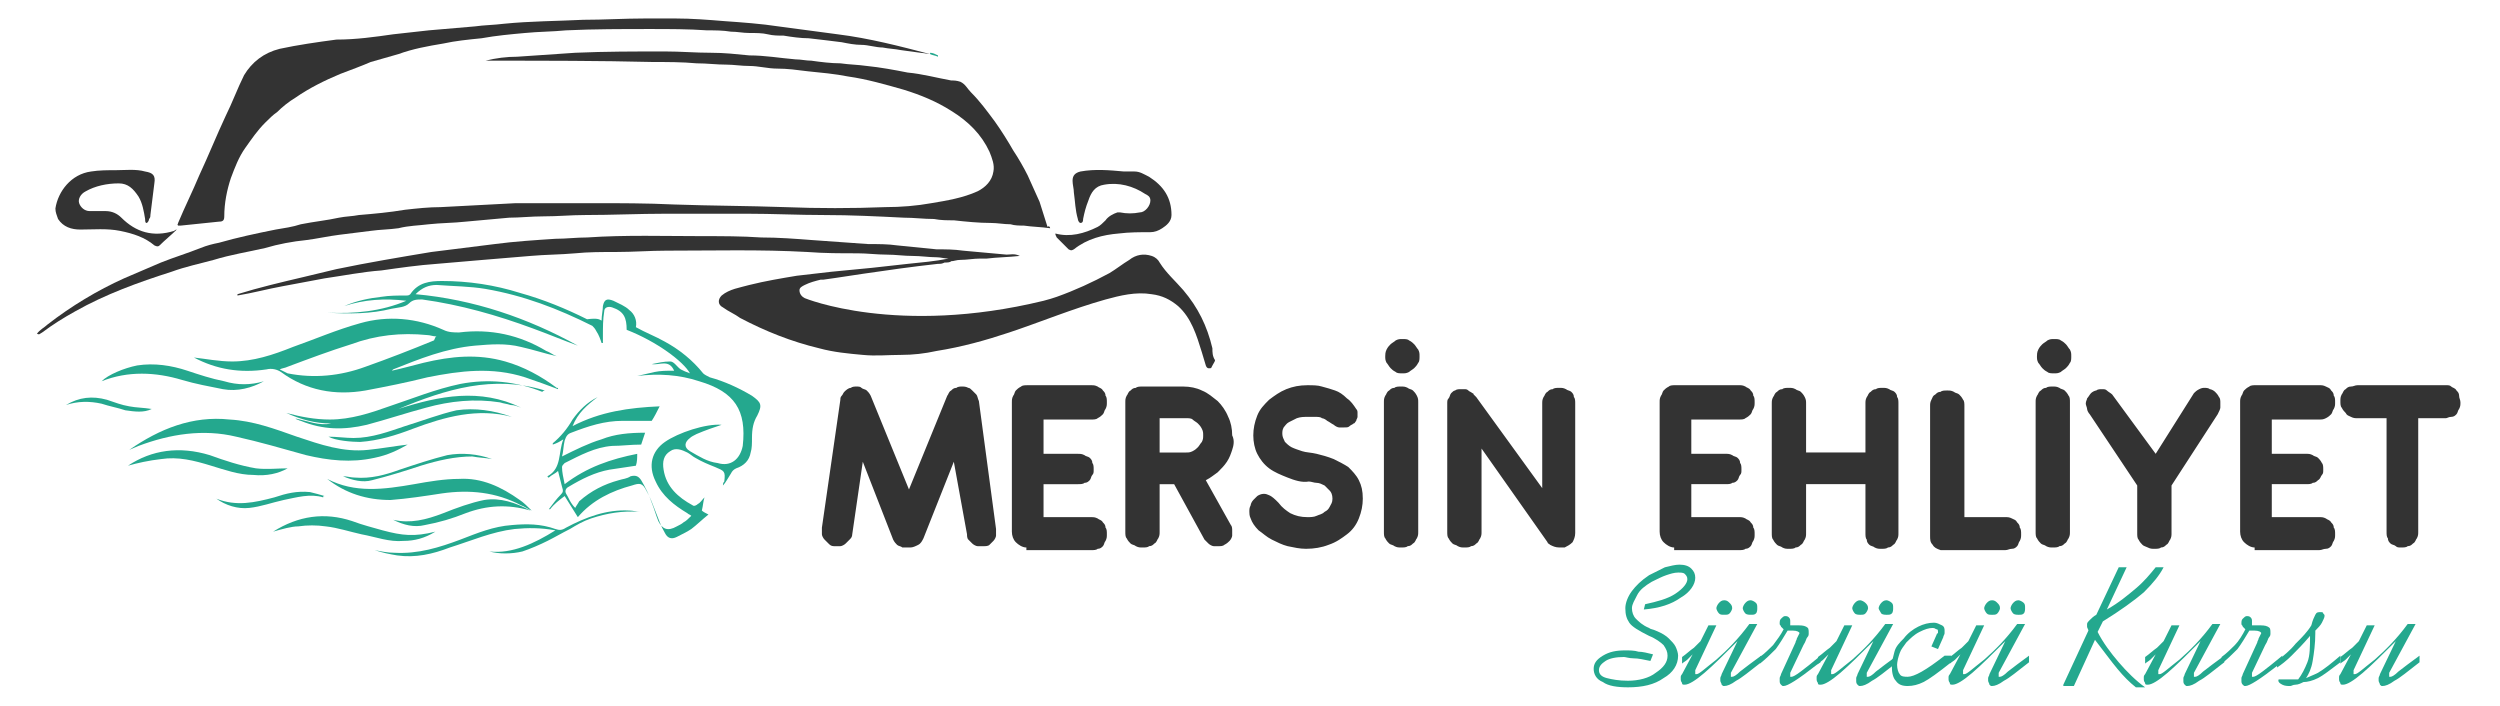 <svg version="1.1" id="katman_1" xmlns="http://www.w3.org/2000/svg" x="0" y="0" viewBox="0 0 189.5 53.5" xml:space="preserve"><style>.st0{fill:#333}.st1{fill:#24a88e}</style><path class="st0" d="M79.6 17.3c-.7-.1-1.3-.1-2-.2-.3 0-.7 0-1-.1-.5 0-1-.1-1.5-.1-.9 0-1.9-.1-2.8-.2-.5 0-1 0-1.5-.1-.8 0-1.5-.1-2.3-.1-2-.1-4-.2-6-.2s-3.9-.1-5.9-.1h-6.1c-2.1 0-4.1.1-6.2.1-1 0-2 .1-3.1.1-.9 0-1.8.1-2.6.1l-3.3.3c-.9.1-1.9.1-2.8.2-.8.1-1.5.1-2.3.3-.7.1-1.4.1-2.1.2l-2.4.3c-.8.1-1.7.3-2.5.4-1 .1-2.1.3-3.1.6-1.3.3-2.6.5-3.9.9-1.1.3-2.1.5-3.2.9-2.5.8-5 1.7-7.3 3-.9.5-1.7 1-2.5 1.6-.2.1-.2.2-.4.1.2-.3.6-.5.8-.7 1.8-1.4 3.8-2.6 5.8-3.5.9-.4 1.9-.8 2.8-1.2 1-.4 2-.7 3-1.1.5-.2.9-.3 1.4-.4 1.4-.4 2.8-.7 4.3-1 .6-.1 1.3-.2 1.9-.4 1-.2 2-.3 2.9-.5.5-.1 1-.1 1.5-.2 1.2-.1 2.3-.2 3.5-.4.9-.1 1.8-.2 2.7-.2l5.7-.3H45c2 0 4 0 6.1.1 2.8.1 5.6.1 8.4.2 2.5.1 5.1.1 7.6 0 1.2 0 2.4-.1 3.5-.3 1.2-.2 2.4-.4 3.5-.9.6-.3 1.1-.8 1.2-1.5.1-.5-.1-1-.3-1.5-.6-1.3-1.6-2.3-2.9-3.1-1.1-.7-2.3-1.2-3.6-1.6-1.4-.4-2.8-.8-4.2-1-1-.2-2.1-.3-3.1-.4-.8-.1-1.5-.2-2.3-.2-.7 0-1.4-.2-2.1-.2-.6 0-1.2-.1-1.7-.1-.8 0-1.5-.1-2.3-.1-1.1-.1-2.2-.1-3.3-.1-4.1-.1-8.2-.1-12.3-.1h-.4q1.2-.3 2.4-.3c1.5-.1 3-.2 4.4-.3 2.3-.1 4.5-.1 6.8-.1 1.2 0 2.3.1 3.5.1 1 0 1.9.1 2.9.2 1.2 0 2.3.2 3.5.3.4 0 .8.1 1.2.1.7.1 1.5.2 2.2.2.7.1 1.3.1 2 .2 1 .1 2.1.3 3.1.5 1.1.1 2.2.4 3.3.6.2 0 .4 0 .7.1.4.2.5.5.8.8.7.7 1.2 1.4 1.8 2.2.5.7 1 1.5 1.4 2.2.4.6.8 1.3 1.1 1.9.3.7.6 1.3.9 2 .2.6.4 1.3.6 1.9.1-.1.2 0 .2.1"/><path class="st0" d="M70.5 4.1c-.7-.1-1.5-.2-2.2-.3-.5-.1-.9-.1-1.4-.2-.5 0-1.1-.2-1.6-.2s-1-.1-1.5-.2c-.8-.1-1.6-.2-2.5-.3-.6 0-1.3-.1-1.9-.2-.4 0-.8 0-1.2-.1s-.9-.1-1.4-.1-.9-.1-1.4-.1c-.6-.1-1.2-.1-1.8-.1-1.4-.1-2.9-.1-4.3-.1-2.1 0-4.3 0-6.4.1-1 .1-2.1.1-3.1.2-1.1.1-2.2.2-3.3.4-1 .1-2 .2-2.9.4-1.2.2-2.3.4-3.4.8l-2.1.6c-.7.3-1.5.6-2.3.9-1.2.5-2.4 1.1-3.4 1.8-.5.3-1 .7-1.4 1.1-.3.2-.6.5-.9.8-.6.6-1 1.2-1.5 1.9s-.8 1.5-1.1 2.3c-.3.9-.5 1.9-.5 2.9 0 .3-.1.4-.4.4-1 .1-1.9.2-2.9.3h-.2c-.1-.1 0-.1 0-.2.5-1.2 1.1-2.4 1.6-3.6.7-1.5 1.3-3 2-4.5.5-1 .9-2.1 1.4-3.1.6-1 1.5-1.7 2.7-2 1.4-.3 2.8-.5 4.3-.7 1.5 0 2.9-.2 4.3-.4l2.7-.3c1.2-.1 2.3-.2 3.5-.3.7-.1 1.4-.1 2.2-.2 2-.2 4-.2 6-.3 1.6 0 3.1-.1 4.7-.1h2.3c1.2 0 2.5.1 3.7.2 1.4.1 2.8.2 4.1.4l4.5.6c2.4.3 4.7.9 7 1.5M13.4 17.4c-.4.4-.9.8-1.3 1.2-.1.1-.2.1-.4 0-.7-.6-1.6-.9-2.6-1.1s-2-.1-3-.1c-.7 0-1.3-.2-1.7-.8-.1-.3-.2-.5-.2-.8.2-1.3 1.2-2.6 2.7-2.8.6-.1 1.3-.1 1.9-.1.7 0 1.5-.1 2.2.1.6.1.8.3.7.9l-.3 2.4c0 .1 0 .2-.1.3 0 .1-.1.3-.2.3s-.1-.2-.1-.3c-.1-.6-.2-1.2-.5-1.7-.4-.6-.8-1-1.5-1-.9 0-1.8.2-2.5.6-.4.2-.6.6-.5.9s.4.6.8.6H8c.5 0 .9.2 1.2.5 1.1 1.1 2.4 1.5 4 1 .1-.1.2-.1.2-.1m66.6.3c1.1.3 2.2 0 3.2-.5.2-.1.4-.3.6-.5.2-.3.6-.5.9-.6h.2q.75.15 1.5 0c.4 0 .8-.5.8-.9 0-.3-.2-.4-.4-.5-.9-.6-2-.9-3.1-.7-.7.1-1 .6-1.2 1.2-.2.5-.3.9-.4 1.4 0 .1 0 .3-.2.3-.1 0-.2-.2-.2-.3-.2-.7-.2-1.3-.3-2 0-.3-.1-.6-.1-.9 0-.4.2-.6.6-.7 1.1-.2 2.2-.1 3.3 0h.8c.4 0 .7.2 1.1.4 1.1.7 1.7 1.6 1.7 2.9 0 .5-.4.8-.7 1q-.45.3-.9.3c-.8 0-1.6 0-2.4.1-1.2.1-2.4.4-3.4 1.2-.2.1-.2.1-.4 0l-.9-.9c-.1-.2-.1-.2-.1-.3"/><path class="st1" d="M70.5 4.1V4c.2 0 .4.1.6.2v.1c-.2-.1-.4-.1-.6-.2M45.6 24.3c0-.4.1-.8.1-1.1.1-.5.3-.6.8-.4.4.2.9.4 1.2.7.4.3.6.8.5 1.3.7.4 1.5.7 2.2 1.1 1.1.6 2.1 1.4 2.9 2.4.1.1.3.2.5.3 1.1.3 2.2.8 3.2 1.4.7.5.8.7.4 1.5-.3.5-.4 1-.4 1.7 0 .4 0 .8-.1 1.1-.1.6-.5 1-1.1 1.2-.2.1-.3.2-.4.4-.2.3-.4.7-.6.9 0-.1 0-.2.1-.3.1-.8 0-.8-.7-1.1-.5-.2-1-.4-1.5-.7-.2-.1-.4-.3-.6-.4-.4-.2-.9-.4-1.3-.1-.5.3-.6.8-.5 1.4.2 1.3 1.1 2.1 2.2 2.7.1.1.3 0 .4-.1.2-.1.3-.3.5-.5-.1.3-.1.6-.2 1 .1.1.3.2.5.3-.5.4-.9.8-1.3 1.1-.3.2-.7.4-1.1.6q-.6.3-.9-.3c-.3-.5-.5-1.1-.7-1.6s-.4-1.1-.7-1.6c-.3-.6-.5-.6-1.1-.4-1.5.4-3 1.1-4.1 2.4-.3-.5-.7-1.1-1-1.6-.4.3-.8.6-1.1 1h-.1c.3-.4.6-.8.9-1.1.2-.2.2-.3.1-.6l-.3-1.2c-.2.2-.5.3-.7.5 0 0-.1 0-.1-.1 1.1-.6.8-1.8 1.2-2.8-.3.2-.5.3-.8.4v-.1q.9-.75 1.5-1.8c.5-.7 1.1-1.3 1.9-1.7-.8.6-1.5 1.2-1.9 2.2 2.1-1.1 4.3-1.4 6.6-1.5-.2.4-.4.8-.6 1.1h-2.2c-1.4 0-2.6.4-3.9.9-.3.1-.4.3-.5.6-.1.4-.1.9-.2 1.2 1-.5 2-1 3-1.3 1-.4 2.1-.5 3.3-.5l-.3.9c-.8 0-1.5.1-2.2.1-1.3.1-2.4.7-3.6 1.3-.1.1-.2.2-.2.3 0 .4.1.8.2 1.3 1.7-1.3 3.5-1.9 5.5-2.3 0 .3 0 .6-.1.9-.7.1-1.3.2-2 .3-1.1.2-2.1.7-3.1 1.3-.2.1-.3.3-.2.5.2.3.3.7.7 1.1.1-.2.2-.3.3-.5.9-.8 1.9-1.3 3-1.6.3-.1.6-.1.9-.3.4-.1.6 0 .8.3.3.5.6 1.1.8 1.7.2.5.3.9.5 1.4.3.6.7.8 1.4.4.2-.1.4-.2.5-.3.2-.1.4-.3.6-.5-.1-.1-.2-.1-.3-.2-1-.6-1.9-1.3-2.4-2.4-.6-1.2-.3-2.3.7-3s3.1-1.4 4.3-1.3c-.6.2-1.2.4-1.9.7-.2.1-.4.2-.5.3-.4.3-.5.7 0 1 .7.4 1.3.8 2.1.9 1 .3 1.7-.3 1.9-1.3.3-2.7-.6-4.1-3.3-4.9-1.5-.5-3.1-.6-4.7-.4.4-.1.9-.2 1.3-.3.5-.1.9-.1 1.5-.1-.4-.9-1.1-.4-1.7-.5.5-.1.9-.2 1.4-.2.3 0 .5.4.8.6.2.1.4.2.7.3-.5-.9-2.5-2.4-4.8-3.3 0-.9-.2-1.4-1.1-1.7-.3-.1-.6 0-.6.3-.1.6-.1 1.2-.1 1.9v.5h-.1c-.1-.3-.2-.6-.4-.9-.1-.2-.2-.3-.3-.4-2.6-1.3-5.2-2.3-8.1-2.8-1.2-.2-2.4-.2-3.7-.3-.6 0-1.1.2-1.6.7 4.4.4 8.5 1.8 12.3 3.9-1.1-.4-2.3-.9-3.4-1.3-2.7-1-5.5-1.8-8.4-2.2-.4 0-.7 0-1 .3s-.8.3-1.3.4c-1.6.4-3.2.4-4.9.3 2.1.1 4.1-.1 6-.9-1.6-.2-3.2-.1-4.7.4.9-.4 1.9-.6 2.8-.7.6-.1 1.3-.1 1.9-.1.1 0 .2 0 .3-.1.6-.9 1.5-1 2.4-1 2 0 4 .3 5.9.9 1.8.5 3.5 1.2 5.1 2 .8-.1.9 0 1.1.1"/><path class="st1" d="M29.7 28.1c.9-.2 1.6-.4 2.4-.6 2.1-.5 4.1-.7 6.2-.1 1.4.4 2.7 1.1 3.9 2 .1 0 .1 0 .1.1-.8-.3-1.6-.6-2.5-.9-2.5-.8-4.9-.5-7.4 0-1.6.4-3.1.7-4.7 1-2.3.4-4.5 0-6.4-1.4-.3-.2-.7-.3-1.1-.2-2 .3-3.8 0-5.5-.9.9.1 1.9.3 2.9.3 1.6 0 3.1-.5 4.6-1.1 1.7-.6 3.3-1.3 5.1-1.8 2.1-.6 4.3-.4 6.3.5.4.2.8.2 1.2.2 2.4-.3 4.6.2 6.6 1.4.3.1.5.3.8.4-.9-.2-1.8-.5-2.7-.7-1.2-.3-2.3-.2-3.5-.1-2.2.2-4.2 1-6.2 1.8zm3.4-2.6c-.3 0-.5-.1-.7-.1-2-.2-3.9 0-5.8.7-1.6.5-3.2 1.1-4.8 1.7-.2.1-.4.1-.6.2l.6.3c2 .4 4 .2 5.9-.5 1.7-.6 3.5-1.3 5.2-2 .1-.2.1-.3.2-.3M9.8 34.1c2.3-1.6 4.8-2.6 7.6-2.3 1.8.1 3.4.7 5.1 1.3 1.8.6 3.5 1.2 5.4 1 1-.1 2.1-.3 3-.4-.7.4-1.5.8-2.5 1-1.8.4-3.5.2-5.2-.2-1.8-.5-3.5-1-5.3-1.4-2.5-.6-5-.2-7.4.7-.2.1-.5.2-.7.3"/><path class="st1" d="M41.3 29.6c-3.9-1.2-7.5-.1-11.1 1.4 3.1-1 6.2-1.6 9.3-.1-.3-.1-.5-.2-.8-.2-.3-.1-.5-.1-.8-.2-1.9-.3-3.8-.1-5.6.4-1.5.4-3 .9-4.5 1.3-1.7.4-3.3.4-5-.3-.1 0-.2-.1-.3-.1 0 0-.1-.1-.2-.1 1 .2 1.9.6 2.8.4-1.2 0-2.3-.3-3.4-.8 1.1.3 2.2.5 3.3.5 1.6 0 3.1-.5 4.5-1 1.8-.6 3.5-1.3 5.4-1.7 2.1-.4 4.2-.2 6.2.6.1-.1.2-.1.2-.1m-16.5 6.7c2.1 1.1 4.3.8 6.6.4 1.1-.2 2.3-.4 3.4-.4 1.7-.1 3.2.6 4.6 1.6.3.2.6.5.9.8-.3-.1-.5-.3-.8-.4-1.9-1-3.9-1.2-6-.9-1.3.2-2.6.4-3.9.5-1.8 0-3.4-.5-4.8-1.6m17.3 3.9C41 40 40 40 39 40.1c-1.7.2-3.3.9-4.9 1.4-1.3.5-2.6.8-4 .6-.6-.1-1.1-.2-1.7-.4.5.1 1 .2 1.5.2 1.8.1 3.4-.4 5-1 1.3-.5 2.5-1 3.9-1.1 1.1-.1 2.2-.1 3.3.3.3.1.5.1.8-.1 1.5-.8 3.1-1.4 4.8-1.3.3 0 .6.1.8.1-1.3-.1-2.5.1-3.7.5-.6.2-1.1.5-1.6.8-.6.3-1.1.6-1.7.9s-1.3.6-1.9.8c-.8.2-1.8.2-2.5 0 1.7.2 3.4-.6 5-1.6M20 28.9c-.9.5-2 .8-3.1.6-1-.2-2.1-.4-3.1-.7-2-.6-4.1-.7-6.1.1.5-.5 1.7-1 2.7-1.2 1.3-.2 2.6 0 3.8.4.9.3 1.8.6 2.8.8q1.5.45 3 0M9.7 35.3c1.8-1.2 3.9-1.5 6.2-.8 1.1.4 2.3.8 3.5 1 .8.1 1.7 0 2.4 0-.7.4-1.6.6-2.6.5-1.1 0-2.2-.4-3.2-.7-1.3-.4-2.5-.7-3.8-.5-.9.1-1.8.3-2.5.5m11 5c1.9-1.2 3.9-1.5 6-.8.8.3 1.6.5 2.3.7 1.5.4 2.4.5 4 .1-.8.5-1.6.7-2.4.7-1.1.1-2.1-.3-3.2-.5-.9-.2-1.8-.5-2.7-.6q-1.05-.15-2.1 0c-.5 0-1.2.2-1.9.4"/><path class="st1" d="M40.2 38.7c-1.7-.5-3.3-.4-4.9.2-1 .4-2 .7-3.1.9-.8.2-1.6 0-2.4-.4 1.3.3 2.5 0 3.8-.5 1-.4 2.1-.8 3.1-1 1.2-.2 2.4.2 3.5.8m-1.4-7.1c-2.6-.7-5.1 0-7.5.9-1.3.5-2.6.9-4 1-.6 0-1.9-.1-2.4-.4.6 0 1.3.1 1.9.1 1.4 0 2.7-.5 3.9-.9 1.3-.4 2.6-.9 3.9-1.2 1.4-.2 2.8 0 4.2.5m-14.3 6.1c-1-.3-2 0-3 .2-.9.2-1.7.5-2.6.6s-1.8-.2-2.5-.7c1.5.6 2.9.3 4.4-.1.9-.3 1.7-.5 2.7-.4.4.1.8.2 1.1.3-.1 0-.1 0-.1.1m12.8-2.9c-.5-.1-1-.1-1.5-.2-1.3 0-2.6.3-3.9.7-1.2.4-2.5.8-3.7 1.1-.7.2-1.5 0-2.2-.3.3 0 .6.1.9.1 1.2.1 2.3-.2 3.4-.6 1.2-.4 2.4-.8 3.6-1.1 1.1-.2 2.3-.1 3.4.3M11.5 31c-.6.3-1.3.2-2 .1-.6-.2-1.2-.3-1.8-.5-.9-.2-1.8-.2-2.7.1 1-.6 2-.7 3.1-.4.6.2 1.1.4 1.7.5.5.1 1.1.1 1.7.2"/><path class="st0" d="M92.1 27.3c-.2-.3-.2-.6-.2-.9-.4-1.7-1.1-3.1-2.2-4.4-.6-.7-1.3-1.3-1.8-2.1-.1-.2-.3-.4-.6-.5-.6-.2-1.2-.1-1.7.3-.5.3-1 .7-1.5 1-1.3.7-2.6 1.3-4 1.8-.3.1-.6.2-1 .3C68 25.5 61 22.6 61 22.6c-.2-.1-.4-.3-.4-.6 0-.2.2-.3.4-.4.4-.2.8-.3 1.2-.4h.2c.2 0 5-.8 8.7-1.2.2 0 .3 0 .5-.1.2 0 .4 0 .5-.1.2 0 .4-.1.7-.1.5 0 1-.1 1.5-.1h.5c.8-.1 1.6-.1 2.5-.2-.4-.2-.7-.1-1-.1L73 19c-.7-.1-1.3-.1-2-.1l-3-.3c-.7-.1-1.4-.1-2.2-.1l-4.2-.3c-1.3-.1-2.6-.2-3.9-.2-1.5-.1-2.9-.1-4.4-.1-2.9 0-5.9-.1-8.8.1-.8 0-1.6.1-2.4.1-1.5.1-3.1.2-4.6.4l-4.8.6c-2.4.4-4.8.8-7.2 1.3-.8.2-1.7.4-2.5.6-1.7.4-3.4.8-5 1.3v.1c1.2-.2 2.3-.5 3.4-.7s2.1-.4 3.2-.6c1.4-.2 2.9-.5 4.3-.6 1.4-.2 2.8-.4 4.2-.5 1.2-.1 2.4-.2 3.5-.3l3.6-.3c1.1-.1 2.3-.1 3.4-.2 1-.1 2-.1 3.1-.1 1.3 0 2.6-.1 3.8-.1 3.6 0 7.1-.1 10.7.1 1.3.1 2.5.1 3.8.1.7 0 1.5.1 2.2.1s1.3.1 2 .1c.6 0 1.2.1 1.8.1.3 0 .6.1.9.1-1 .2-2.1.3-3.1.4l-2.7.3c-1 .1-2 .2-3.1.3-.9.1-1.7.2-2.6.3-1.2.2-2.4.4-3.6.7-.7.2-1.5.3-2.1.8-.3.3-.3.7.1.9.4.3.9.5 1.3.8 1.9 1 3.9 1.8 6 2.3 1.1.3 2.2.4 3.3.5 1 .1 1.9 0 2.9 0q1.35 0 2.7-.3c1.9-.3 3.7-.8 5.5-1.4 2.4-.8 4.8-1.8 7.3-2.5 1.1-.3 2.3-.6 3.5-.4.8.1 1.4.4 2 .9 1 .9 1.4 2.2 1.8 3.5.1.3.2.7.3 1s.3.2.4.2c.2-.4.3-.5.3-.6"/><path class="st1" d="m125.3 49.6-.2.5c-.5-.1-.9-.2-1.3-.2-.3 0-.6-.1-.7-.1-.6 0-1.1.1-1.4.3s-.5.4-.5.7q0 .45.6.6c.4.1.9.2 1.6.2.8 0 1.6-.2 2.1-.6.6-.4.9-.8.9-1.3 0-.3-.1-.5-.3-.8-.2-.2-.6-.5-1.1-.7-.8-.4-1.3-.7-1.5-1s-.3-.6-.3-1.1c0-.4.2-.9.5-1.3s.7-.8 1.3-1.2l1.2-.6c.4-.1.8-.2 1.1-.2q.6 0 .9.3c.2.2.3.4.3.7 0 .5-.4 1.1-1.1 1.5-.7.5-1.6.8-2.8.9l.1-.4c.9-.2 1.7-.4 2.3-.8s.9-.8.9-1.1c0-.2-.1-.3-.2-.4s-.3-.1-.5-.1c-.3 0-.6.1-.9.2s-.7.3-1.1.5c-.5.3-.9.6-1.1 1s-.4.7-.4 1 .1.6.3.8.5.5 1 .7c.1.1.3.1.5.2.5.2.8.4 1 .6s.4.4.5.6.2.5.2.7c0 .7-.4 1.3-1.1 1.7-.7.5-1.6.7-2.7.7-.8 0-1.5-.1-1.9-.4-.5-.2-.7-.6-.7-1s.2-.7.7-1 1-.4 1.7-.4c.3 0 .7 0 1 .1.3 0 .7.1 1.1.2m5.9 1.4v.3h.1c.1 0 .3-.1.6-.4.4-.3.9-.7 1.6-1.2v.5c-.9.7-1.5 1.2-1.9 1.4-.4.3-.7.4-.9.4-.1 0-.1 0-.2-.1 0-.1-.1-.2-.1-.3v-.2c0-.1.1-.2.1-.3l1.2-2.5c-1 1-1.8 1.8-2.5 2.4q-1.05.9-1.5.9c-.1 0-.2 0-.2-.1s-.1-.1-.1-.3v-.2c0-.1.1-.2.1-.2l.8-1.5-.4.4c-.1.1-.3.2-.4.3v-.5c.3-.2.6-.5.9-.7l.5-.5.6-1.2h.6l-1.6 3.4v.3h.1c.2 0 .6-.4 1.5-1.1.8-.7 1.7-1.6 2.5-2.7h.6zm-1.1-4.9c0-.1.1-.3.2-.4s.2-.2.4-.2.3.1.4.2.2.2.2.4c0 .1-.1.3-.2.4s-.2.1-.4.1-.3 0-.4-.1-.2-.3-.2-.4m2 0c0-.1.1-.3.2-.4s.2-.2.4-.2c.1 0 .3.1.4.2s.1.2.1.4c0 .1 0 .3-.1.4s-.2.1-.4.1c-.1 0-.3 0-.4-.1s-.2-.3-.2-.4"/><path class="st1" d="M135.7 51v.3h.1c.1 0 .3-.1.7-.4s.9-.7 1.5-1.2v.5l-.3.2c-1.4 1.1-2.2 1.6-2.5 1.6-.1 0-.1 0-.2-.1s-.1-.2-.1-.3v-.2c0-.1.1-.2.1-.3l1.1-2.4c0-.1.1-.2.1-.3l.2-.4c0-.1-.2-.2-.5-.2h-.4c-.3.5-.6 1-.9 1.4-.4.4-.8.8-1.2 1.1v-.5c.4-.3.7-.6 1-.9.3-.4.6-.8.8-1.2l-.2-.2c0-.1-.1-.1-.1-.2 0-.2 0-.3.1-.4s.2-.2.3-.2.2 0 .3.1.1.2.1.3v.3h.4c.4 0 .6 0 .8.1s.2.2.2.5c0 .1 0 .2-.1.3s-.1.3-.3.6z"/><path class="st1" d="M141.5 51v.3h.1c.1 0 .3-.1.6-.4.4-.3.9-.7 1.6-1.2v.5c-.9.7-1.5 1.2-1.9 1.4-.4.3-.7.4-.9.4-.1 0-.1 0-.2-.1s-.1-.2-.1-.3v-.2c0-.1.1-.2.1-.3l1.2-2.5c-1 1-1.8 1.8-2.5 2.4q-1.05.9-1.5.9c-.1 0-.2 0-.2-.1s-.1-.1-.1-.3v-.2c0-.1.1-.2.1-.2l.8-1.5-.4.4c-.1.1-.3.2-.4.3v-.5c.3-.2.6-.5.9-.7l.5-.5.6-1.2h.6l-1.6 3.4v.3h.1c.2 0 .6-.4 1.5-1.1.8-.7 1.7-1.6 2.5-2.7h.6zm-1.1-4.9c0-.1.1-.3.2-.4s.2-.2.4-.2c.1 0 .3.1.4.2s.2.2.2.4c0 .1-.1.3-.2.4s-.2.1-.4.1c-.1 0-.3 0-.4-.1s-.2-.3-.2-.4m2 0c0-.1.1-.3.2-.4s.2-.2.4-.2c.1 0 .3.1.4.2s.1.2.1.4c0 .1 0 .3-.1.4s-.2.1-.4.1c-.1 0-.3 0-.4-.1-.1-.2-.2-.3-.2-.4"/><path class="st1" d="M147.9 49.7v.5q-1.5 1.2-2.1 1.5t-1.2.3c-.4 0-.7-.1-.9-.4-.2-.2-.3-.6-.3-1.1 0-.4.1-.7.2-1.1s.4-.7.7-1c.3-.4.7-.7 1.1-.9q.6-.3 1.2-.3c.2 0 .4.1.6.2s.2.3.2.4v.2c0 .1-.1.2-.1.3l-.4.9-.5-.2.4-.9c0-.1.1-.1.1-.1v-.1c0-.1 0-.2-.1-.2s-.1-.1-.3-.1c-.3 0-.6.1-1 .3s-.7.5-1 .8c-.2.3-.4.5-.5.8s-.2.6-.2.9.1.6.2.7c.1.2.4.2.6.2.5 0 1.4-.5 2.8-1.6z"/><path class="st1" d="M151.5 51v.3h.1c.1 0 .3-.1.6-.4.4-.3.9-.7 1.6-1.2v.5c-.9.7-1.5 1.2-1.9 1.4-.4.3-.7.4-.9.4-.1 0-.1 0-.2-.1 0-.1-.1-.2-.1-.3v-.2c0-.1.1-.2.1-.3l1.2-2.5c-1 1-1.8 1.8-2.5 2.4q-1.05.9-1.5.9c-.1 0-.2 0-.2-.1s-.1-.1-.1-.3v-.2c0-.1.1-.2.1-.2l.8-1.5-.4.4c-.1.1-.3.2-.4.3v-.5c.3-.2.6-.5.9-.7l.5-.5.6-1.2h.6l-1.6 3.4v.3h.1c.2 0 .6-.4 1.5-1.1.8-.7 1.7-1.6 2.5-2.7h.6zm-1.1-4.9c0-.1.1-.3.2-.4s.2-.2.4-.2.3.1.4.2.2.2.2.4c0 .1-.1.3-.2.4s-.2.1-.4.1-.3 0-.4-.1-.2-.3-.2-.4m2 0c0-.1.1-.3.2-.4s.2-.2.4-.2c.1 0 .3.1.4.2s.1.2.1.4c0 .1 0 .3-.1.4s-.2.1-.4.1c-.1 0-.3 0-.4-.1s-.2-.3-.2-.4m4 5.8 1.9-4.1c0-.1-.1-.2-.1-.3v-.2c0-.1.1-.2.2-.3s.3-.3.5-.4l1.7-3.6h.6l-1.5 3.2c.9-.5 1.6-1.1 2.2-1.6s1.1-1.1 1.5-1.6h.6c-.3.6-.8 1.2-1.5 1.9-.7.6-1.8 1.4-3.1 2.2l-.4.8c.4.8 1 1.6 1.6 2.3s1.3 1.4 2 1.9h-.7c-.5-.4-.9-.8-1.4-1.4s-1-1.3-1.7-2.2l-1.6 3.5h-.8z"/><path class="st1" d="M166.3 51v.3h.1c.1 0 .3-.1.6-.4.4-.3.9-.7 1.6-1.2v.5c-.9.7-1.5 1.2-1.9 1.4-.4.3-.7.4-.9.4-.1 0-.1 0-.2-.1s-.1-.2-.1-.3v-.2c0-.1.1-.2.1-.3l1.2-2.5c-1 1-1.8 1.8-2.5 2.4q-1.05.9-1.5.9c-.1 0-.2 0-.2-.1s-.1-.1-.1-.3v-.2c0-.1.1-.2.1-.2l.8-1.5-.4.4c-.1.1-.3.2-.4.3v-.5c.3-.2.6-.5.9-.7l.5-.5.6-1.2h.6l-1.6 3.4v.3h.1c.2 0 .6-.4 1.5-1.1.8-.7 1.7-1.6 2.5-2.7h.6z"/><path class="st1" d="M170.7 51v.3h.1c.1 0 .3-.1.7-.4s.9-.7 1.5-1.2v.5l-.3.2c-1.4 1.1-2.2 1.6-2.5 1.6-.1 0-.1 0-.2-.1s-.1-.2-.1-.3v-.2c0-.1.1-.2.1-.3l1.1-2.4c0-.1.1-.2.1-.3l.2-.4c0-.1-.2-.2-.5-.2h-.4c-.3.5-.6 1-.9 1.4-.4.4-.8.8-1.2 1.1v-.5c.4-.3.7-.6 1-.9s.6-.8.8-1.2l-.2-.2c0-.1-.1-.1-.1-.2 0-.2 0-.3.1-.4s.2-.2.3-.2.2 0 .3.1.1.2.1.3v.3h.4c.4 0 .6 0 .8.1s.2.2.2.5c0 .1 0 .2-.1.3s-.1.3-.3.6z"/><path class="st1" d="M177.4 49.7v.5c-.8.6-1.3 1-1.7 1.2s-.8.3-1.1.3c-.2.1-.4.2-.6.2s-.3.1-.4.1c-.2 0-.4 0-.6-.1s-.3-.2-.3-.3 0-.1.1-.1h1.4c.3-.4.5-.8.7-1.3s.2-1.2.2-2c-.5.6-1 1.1-1.4 1.5s-.8.7-1.1.9v-.5c.5-.4 1-.8 1.4-1.3.5-.5.9-.9 1.2-1.4.1-.4.2-.6.3-.8s.2-.2.4-.2c.1 0 .2 0 .2.1.1.1.1.1.1.2s-.1.3-.2.5-.3.4-.5.6v.2c0 .8-.1 1.5-.2 2.1s-.3 1-.5 1.3c.2-.1.5-.2.9-.4.5-.3 1-.7 1.7-1.3"/><path class="st1" d="M181.1 51v.3h.1c.1 0 .3-.1.6-.4.4-.3.9-.7 1.6-1.2v.5c-.9.7-1.5 1.2-1.9 1.4-.4.3-.7.4-.9.4-.1 0-.1 0-.2-.1 0-.1-.1-.2-.1-.3v-.2c0-.1.1-.2.1-.3l1.2-2.5c-1 1-1.8 1.8-2.5 2.4q-1.05.9-1.5.9c-.1 0-.2 0-.2-.1s-.1-.1-.1-.3v-.2c0-.1.1-.2.1-.2l.8-1.5-.4.4c-.1.1-.3.2-.4.3v-.5c.3-.2.6-.5.9-.7l.5-.5.6-1.2h.6l-1.6 3.4v.3h.1c.2 0 .6-.4 1.5-1.1.8-.7 1.7-1.6 2.5-2.7h.6z"/><path class="st0" d="m65.4 35-.8 5.5c0 .2-.1.3-.2.4l-.3.3c-.1.1-.3.2-.4.2h-.5c-.2 0-.3-.1-.4-.2l-.3-.3c-.1-.1-.2-.3-.2-.4V40l1.4-9.7c0-.1 0-.2.1-.3s.1-.2.2-.3.3-.3.5-.3c.1-.1.3-.1.4-.1.2 0 .3 0 .4.1s.3.1.4.2.2.2.3.4l2.9 7.1 2.9-7.1c.1-.1.1-.3.3-.4.1-.1.2-.2.4-.2.1-.1.3-.1.4-.1.2 0 .3 0 .5.1.1 0 .2.1.3.2l.3.3c.1.1.1.3.2.5l1.3 9.7v.5c0 .1-.1.3-.2.4l-.3.3c-.1.1-.3.1-.4.1h-.5c-.1 0-.3-.1-.4-.2l-.3-.3c-.1-.1-.1-.3-.1-.4l-1-5.5-2.3 5.8c-.1.2-.2.4-.4.5s-.4.2-.6.2h-.6c-.1-.1-.3-.1-.4-.2s-.2-.2-.3-.4zm12.4 6.5c-.3 0-.6-.2-.8-.4s-.3-.5-.3-.8v-9.8c0-.2 0-.3.1-.5.1-.1.1-.3.2-.4s.2-.2.4-.3c.1-.1.3-.1.5-.1h4.8c.2 0 .3 0 .5.1.1.1.3.1.4.3.1.1.2.2.2.4.1.1.1.3.1.5s0 .3-.1.5c-.1.1-.1.3-.2.4s-.2.2-.4.3c-.1.1-.3.1-.5.1h-3.6v2.6h2.6c.2 0 .3 0 .5.1.1.1.3.1.4.2s.2.2.2.4c.1.1.1.3.1.5s0 .3-.1.4-.1.3-.2.4-.2.2-.4.2c-.1.1-.3.1-.5.1h-2.6v2.5h3.6c.2 0 .3 0 .5.1.1.1.3.1.4.3.1.1.2.2.2.4.1.1.1.3.1.5s0 .3-.1.5c-.1.1-.1.3-.2.4s-.2.2-.4.2c-.1.1-.3.1-.5.1h-4.9zm15.6-7.4c-.1.3-.2.6-.4.9s-.4.5-.7.8c-.3.2-.5.4-.9.6l1.9 3.4c.1.1.1.3.1.4v.4c0 .1-.1.3-.2.4s-.2.2-.4.3c-.1.1-.3.1-.4.1H92c-.1 0-.3-.1-.4-.2l-.3-.3-2.3-4.2h-1.1v3.6c0 .2 0 .3-.1.5-.1.1-.1.3-.3.4-.1.1-.2.2-.4.2-.1.1-.3.1-.5.1s-.3 0-.5-.1c-.1-.1-.3-.1-.4-.2s-.2-.2-.3-.4c-.1-.1-.1-.3-.1-.5v-9.8c0-.2 0-.3.1-.5.1-.1.1-.3.3-.4.1-.1.2-.2.4-.2.1-.1.3-.1.5-.1h3.1c.5 0 1 .1 1.4.3.5.2.8.5 1.2.8.3.3.6.7.8 1.2.2.4.3.9.3 1.4.2.4.1.8 0 1.1m-5.5-2.4v2.6h2c.2 0 .3 0 .5-.1s.3-.2.4-.3.2-.3.3-.4c.1-.2.1-.3.1-.5s0-.3-.1-.5-.2-.3-.3-.4-.3-.2-.4-.3-.3-.1-.5-.1zm9.7 4.5c-.5-.2-1-.4-1.4-.7s-.7-.7-.9-1.1-.3-.9-.3-1.4q0-.75.3-1.5c.2-.5.5-.8.9-1.2.4-.3.8-.6 1.3-.8s1-.3 1.6-.3c.4 0 .8 0 1.1.1.4.1.7.2 1 .3q.45.15.9.6c.3.2.5.5.7.8.1.1.1.2.1.3v.3c0 .1-.1.2-.1.3-.1.1-.1.2-.2.2-.1.1-.2.1-.3.2s-.2.1-.4.1h-.4c-.1 0-.3-.1-.4-.2-.2-.1-.3-.2-.5-.3-.1-.1-.3-.2-.4-.2-.1-.1-.3-.1-.5-.1h-.6c-.3 0-.5 0-.8.1l-.6.3c-.2.1-.3.3-.4.4-.1.2-.1.3-.1.5s.1.4.2.6c.1.1.3.3.5.4s.5.2.8.3.7.1 1.1.2.8.2 1.3.4c.4.2.8.4 1.1.6.3.3.6.6.8 1s.3.8.3 1.4q0 .75-.3 1.5t-.9 1.2c-.4.3-.8.6-1.4.8-.5.2-1.1.3-1.7.3-.5 0-.9-.1-1.4-.2-.4-.1-.8-.3-1.2-.5s-.7-.5-1-.7q-.45-.45-.6-.9c-.1-.2-.1-.4-.1-.5 0-.2 0-.3.1-.5 0-.1.1-.3.2-.4l.3-.3c.3-.2.6-.2.8-.1.3.1.5.3.8.6.3.4.6.6.9.8.4.2.8.3 1.3.3.2 0 .5 0 .7-.1s.4-.1.6-.3c.2-.1.3-.2.4-.4s.2-.3.2-.6-.1-.5-.2-.6l-.4-.4c-.2-.1-.4-.2-.6-.2s-.4-.1-.6-.1c-.5.1-1.1-.1-1.6-.3m7.5-9.7c.1-.2.2-.3.3-.4s.3-.2.4-.3c.2-.1.3-.1.5-.1s.4 0 .5.1c.2.1.3.2.4.3s.2.3.3.4c.1.2.1.3.1.5s0 .4-.1.5c-.1.2-.2.3-.3.4s-.3.2-.4.3c-.2.1-.3.1-.5.1s-.4 0-.5-.1c-.2-.1-.3-.2-.4-.3s-.2-.3-.3-.4c-.1-.2-.1-.3-.1-.5 0-.1 0-.3.1-.5m2.4 13.8c0 .2 0 .3-.1.5-.1.1-.1.3-.3.4-.1.1-.2.2-.4.2-.1.1-.3.1-.5.1s-.3 0-.5-.1c-.1-.1-.3-.1-.4-.2s-.2-.2-.3-.4c-.1-.1-.1-.3-.1-.5v-9.8c0-.2 0-.3.1-.5.1-.1.1-.3.3-.4.1-.1.2-.2.4-.2.1-.1.3-.1.5-.1s.3 0 .5.1c.1.1.3.1.4.2s.2.2.3.4.1.3.1.5zm4.8-6.3v6.3c0 .2 0 .3-.1.5-.1.1-.1.3-.3.4-.1.1-.2.2-.4.2-.1.1-.3.1-.5.1s-.3 0-.5-.1c-.1-.1-.3-.1-.4-.2s-.2-.2-.3-.4c-.1-.1-.1-.3-.1-.5v-9.7c0-.2 0-.3.1-.4s.1-.3.2-.4.2-.2.3-.2c.1-.1.3-.1.4-.1h.3c.1 0 .2 0 .3.1s.2.1.3.2c0 0 .1 0 .1.1l.1.1.1.1 5 6.9v-6.4c0-.2 0-.3.1-.5.1-.1.1-.3.3-.4.1-.1.2-.2.4-.2.1-.1.3-.1.5-.1s.3 0 .5.1c.1.1.3.1.4.2s.2.2.2.4c.1.1.1.3.1.5v9.8c0 .3-.1.5-.2.7-.2.2-.4.3-.6.4h-.4c-.3 0-.5-.1-.7-.2-.1-.1-.2-.1-.2-.2zm14.6 7.5c-.3 0-.6-.2-.8-.4s-.3-.5-.3-.8v-9.8c0-.2 0-.3.1-.5.1-.1.1-.3.2-.4s.2-.2.4-.3c.1-.1.3-.1.5-.1h4.8c.2 0 .3 0 .5.1.1.1.3.1.4.3.1.1.2.2.2.4.1.1.1.3.1.5s0 .3-.1.5c-.1.1-.1.3-.2.4s-.2.2-.4.3c-.1.1-.3.1-.5.1h-3.6v2.6h2.6c.2 0 .3 0 .5.1.1.1.3.1.4.2s.2.2.2.4c.1.1.1.3.1.5s0 .3-.1.4-.1.3-.2.4-.2.2-.4.2c-.1.1-.3.1-.5.1h-2.6v2.5h3.6c.2 0 .3 0 .5.1.1.1.3.1.4.3.1.1.2.2.2.4.1.1.1.3.1.5s0 .3-.1.5c-.1.1-.1.3-.2.4s-.2.2-.4.2c-.1.1-.3.1-.5.1h-4.9zm10-7.2h4.5v-3.7c0-.2 0-.3.1-.5.1-.1.1-.3.3-.4.1-.1.2-.2.4-.2.1-.1.3-.1.5-.1s.3 0 .5.1c.1.1.3.1.4.2s.2.2.2.4c.1.1.1.3.1.5v9.8c0 .2 0 .3-.1.5-.1.1-.1.3-.3.4-.1.1-.2.2-.4.2-.1.1-.3.1-.5.1s-.3 0-.5-.1c-.1-.1-.3-.1-.4-.2s-.2-.2-.2-.4c-.1-.1-.1-.3-.1-.5v-3.7h-4.5v3.7c0 .2 0 .3-.1.5-.1.1-.1.3-.3.4-.1.1-.2.2-.4.2-.1.1-.3.1-.5.1s-.3 0-.5-.1c-.1-.1-.3-.1-.4-.2s-.2-.2-.3-.4c-.1-.1-.1-.3-.1-.5v-9.8c0-.2 0-.3.1-.5.1-.1.1-.3.3-.4.1-.1.2-.2.4-.2.1-.1.3-.1.5-.1s.3 0 .5.1c.1.1.3.1.4.2s.2.2.3.4.1.3.1.5zm11.7 4.9h3.4c.2 0 .3 0 .5.1s.3.1.4.3c.1.1.2.2.2.4.1.1.1.3.1.5s0 .3-.1.5c-.1.1-.1.3-.2.4s-.2.2-.4.2-.3.1-.5.1h-4.9c-.3-.1-.5-.2-.6-.4-.2-.2-.2-.4-.2-.7v-9.8c0-.2 0-.3.1-.5s.1-.3.3-.4c.1-.1.2-.2.4-.2.1-.1.3-.1.5-.1s.3 0 .5.1c.1.1.3.1.4.2s.2.2.3.4c.1.1.1.3.1.5v8.4zm5.9-12.7c.1-.2.2-.3.3-.4s.3-.2.4-.3c.2-.1.3-.1.5-.1s.4 0 .5.1c.2.1.3.2.4.3s.2.3.3.4c.1.2.1.3.1.5s0 .4-.1.5c-.1.2-.2.3-.3.4s-.3.2-.4.3c-.2.1-.3.1-.5.1s-.4 0-.5-.1c-.2-.1-.3-.2-.4-.3s-.2-.3-.3-.4c-.1-.2-.1-.3-.1-.5 0-.1 0-.3.1-.5m2.4 13.8c0 .2 0 .3-.1.5-.1.1-.1.3-.3.4-.1.1-.2.2-.4.2-.1.1-.3.1-.5.1s-.3 0-.5-.1c-.1-.1-.3-.1-.4-.2s-.2-.2-.3-.4c-.1-.1-.1-.3-.1-.5v-9.8c0-.2 0-.3.1-.5.1-.1.1-.3.3-.4.1-.1.2-.2.4-.2.1-.1.3-.1.5-.1s.3 0 .5.1c.1.1.3.1.4.2s.2.2.3.4c.1.1.1.3.1.5zm6.5-5.9 2.9-4.6c.1-.1.2-.2.4-.3s.3-.1.4-.1.3 0 .4.1c.1 0 .3.1.4.2s.2.2.3.4c.1.1.1.3.1.4v.4c0 .1-.1.3-.2.5l-3.5 5.4v3.6c0 .2 0 .3-.1.5-.1.1-.1.3-.3.4-.1.1-.2.2-.4.2-.1.1-.3.1-.5.1s-.3 0-.5-.1-.3-.1-.4-.2-.2-.2-.3-.4c-.1-.1-.1-.3-.1-.5v-3.6l-3.6-5.4c-.1-.1-.2-.3-.2-.4s-.1-.3-.1-.4c0-.2.1-.3.1-.4.1-.1.2-.3.3-.4s.3-.2.4-.2c.1-.1.3-.1.4-.1.2 0 .3 0 .4.1s.3.2.4.3zm7.5 7.1c-.3 0-.6-.2-.8-.4s-.3-.5-.3-.8v-9.8c0-.2 0-.3.1-.5.1-.1.1-.3.2-.4s.2-.2.4-.3c.1-.1.3-.1.5-.1h4.8c.2 0 .3 0 .5.1s.3.1.4.3c.1.1.2.2.2.4.1.1.1.3.1.5s0 .3-.1.5c-.1.1-.1.3-.2.4s-.2.2-.4.3-.3.1-.5.1h-3.6v2.6h2.6c.2 0 .3 0 .5.1.1.1.3.1.4.2s.2.2.3.4c.1.1.1.3.1.5s0 .3-.1.4-.1.3-.3.4c-.1.1-.2.2-.4.2-.1.1-.3.1-.5.1h-2.6v2.5h3.6c.2 0 .3 0 .5.1.1.1.3.1.4.3.1.1.2.2.2.4.1.1.1.3.1.5s0 .3-.1.5c-.1.1-.1.3-.2.4s-.2.2-.4.2-.3.1-.5.1h-4.9zm12.4-9.8v8.6c0 .2 0 .3-.1.5-.1.1-.1.3-.3.4-.1.1-.2.2-.4.2-.1.1-.3.1-.5.1s-.3 0-.4-.1-.3-.1-.4-.2-.2-.2-.2-.4c-.1-.1-.1-.3-.1-.5v-8.6h-2.2c-.2 0-.3 0-.5-.1s-.3-.1-.4-.3c-.1-.1-.2-.2-.3-.4-.1-.1-.1-.3-.1-.5s0-.3.1-.5c.1-.1.1-.3.3-.4.1-.1.2-.2.4-.2s.3-.1.5-.1h6.7c.2 0 .3 0 .4.1s.3.1.4.3c.1.1.2.2.2.4s.1.3.1.5 0 .3-.1.5c-.1.1-.1.3-.2.4s-.2.2-.4.2-.3.1-.4.1z"/></svg>